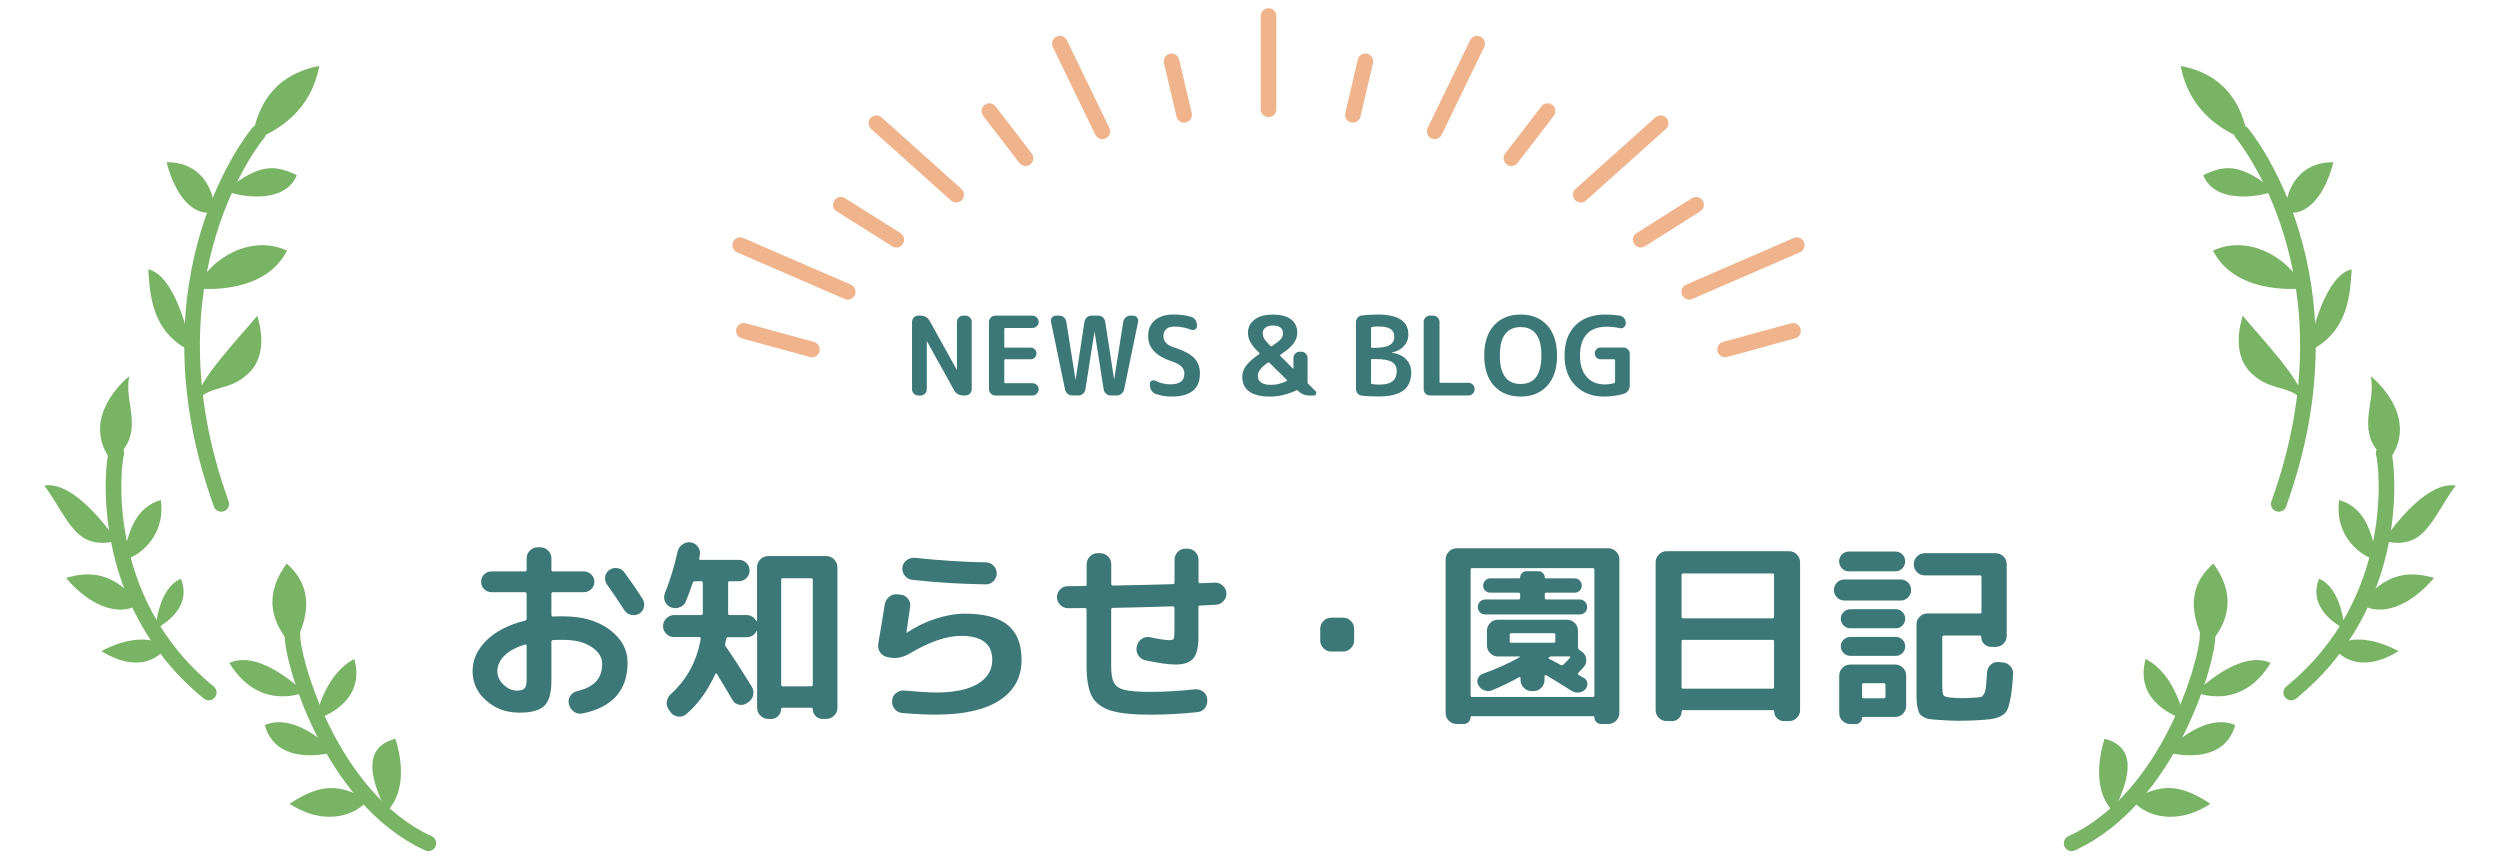 <?xml version="1.0" encoding="utf-8"?>
<!-- Generator: Adobe Illustrator 26.5.1, SVG Export Plug-In . SVG Version: 6.00 Build 0)  -->
<svg version="1.0" id="レイヤー_1" xmlns="http://www.w3.org/2000/svg" xmlns:xlink="http://www.w3.org/1999/xlink" x="0px"
	 y="0px" viewBox="0 0 320 110" enable-background="new 0 0 320 110" xml:space="preserve">
<g>
	<g>
		<path fill="#3C7878" d="M66.49,91.22c-1.67,0-3.08-0.51-4.25-1.54c-1.17-1.02-1.75-2.29-1.75-3.79c0-1.43,0.59-2.73,1.76-3.9
			c1.18-1.17,2.83-2.02,4.96-2.55c0.13-0.03,0.2-0.12,0.2-0.27v-3.15c0-0.15-0.08-0.22-0.23-0.22h-4.27c-0.37,0-0.68-0.13-0.94-0.39
			c-0.26-0.26-0.39-0.57-0.39-0.94c0-0.37,0.13-0.68,0.39-0.94c0.26-0.26,0.57-0.39,0.94-0.39h4.27c0.15,0,0.23-0.07,0.23-0.22
			v-1.45c0-0.38,0.14-0.72,0.42-1c0.28-0.28,0.62-0.42,1-0.42h0.33c0.38,0,0.72,0.14,1,0.42c0.28,0.28,0.42,0.62,0.42,1v1.45
			c0,0.15,0.07,0.22,0.2,0.22h3.95c0.37,0,0.68,0.13,0.95,0.39c0.27,0.26,0.4,0.57,0.4,0.94c0,0.37-0.13,0.68-0.4,0.94
			c-0.27,0.26-0.58,0.39-0.95,0.39h-3.95c-0.13,0-0.2,0.07-0.2,0.22v2.7c0,0.13,0.08,0.2,0.23,0.2c0.27-0.02,0.69-0.03,1.27-0.03
			c2.47,0,4.46,0.58,5.98,1.73s2.27,2.54,2.27,4.18c0,3.55-1.92,5.72-5.75,6.52c-0.4,0.08-0.77,0.01-1.1-0.21
			c-0.33-0.23-0.55-0.54-0.65-0.94l-0.02-0.08c-0.08-0.37-0.02-0.71,0.19-1.02c0.21-0.32,0.5-0.52,0.86-0.6
			c1.12-0.27,1.93-0.69,2.45-1.26c0.52-0.57,0.77-1.32,0.77-2.24c0-0.83-0.45-1.55-1.36-2.16c-0.91-0.61-2.12-0.91-3.64-0.91
			c-0.58,0-1.01,0.01-1.27,0.03c-0.15,0-0.23,0.07-0.23,0.22v5c0,1.53-0.3,2.6-0.9,3.19C69.09,90.93,68.02,91.22,66.49,91.22z
			 M67.21,82.5c-1.17,0.35-2.05,0.83-2.65,1.43c-0.6,0.6-0.9,1.26-0.9,1.97c0,0.65,0.26,1.23,0.79,1.74s1.1,0.76,1.71,0.76
			c0.48,0,0.81-0.1,0.99-0.3c0.18-0.2,0.26-0.58,0.26-1.12v-4.33C67.41,82.52,67.35,82.47,67.21,82.5z M79.91,73.25
			c0.9,1.22,1.68,2.36,2.35,3.43c0.2,0.32,0.25,0.66,0.16,1.04c-0.09,0.38-0.3,0.65-0.61,0.84c-0.33,0.18-0.68,0.23-1.05,0.14
			c-0.37-0.09-0.65-0.3-0.85-0.61c-0.8-1.25-1.53-2.33-2.2-3.25c-0.22-0.3-0.3-0.63-0.25-1c0.05-0.37,0.23-0.66,0.53-0.88
			c0.32-0.22,0.66-0.3,1.04-0.24C79.4,72.77,79.7,72.95,79.91,73.25z"/>
		<path fill="#3C7878" d="M86.29,81.55c-0.38,0-0.72-0.14-1-0.41c-0.28-0.27-0.42-0.6-0.42-0.99c0-0.38,0.14-0.72,0.42-1
			c0.28-0.28,0.62-0.42,1-0.42h3.45c0.15,0,0.22-0.08,0.22-0.23v-3.9c0-0.13-0.07-0.2-0.22-0.2h-0.8c-0.13,0-0.23,0.07-0.27,0.2
			c-0.35,1.03-0.64,1.83-0.88,2.38c-0.15,0.37-0.42,0.62-0.8,0.76c-0.38,0.14-0.76,0.14-1.12-0.01c-0.37-0.15-0.62-0.4-0.76-0.75
			s-0.14-0.71,0.01-1.08c0.63-1.57,1.17-3.33,1.62-5.3c0.08-0.38,0.29-0.69,0.62-0.92c0.33-0.23,0.69-0.32,1.07-0.25h0.02
			c0.38,0.07,0.69,0.26,0.91,0.59c0.23,0.32,0.3,0.68,0.21,1.06l-0.07,0.38c-0.03,0.13,0.02,0.2,0.17,0.2h4.9
			c0.38,0,0.71,0.14,0.98,0.41s0.4,0.6,0.4,0.96c0,0.37-0.13,0.69-0.4,0.96c-0.27,0.27-0.59,0.41-0.98,0.41h-1.17
			c-0.13,0-0.2,0.07-0.2,0.2v3.9c0,0.15,0.07,0.23,0.2,0.23h2.17c0.53,0,0.94,0.25,1.23,0.75c0.02,0.02,0.04,0.02,0.06,0.02
			s0.04-0.02,0.04-0.05V72.6c0-0.38,0.14-0.72,0.42-1c0.28-0.28,0.62-0.42,1-0.42h7.45c0.38,0,0.72,0.14,1,0.42
			c0.28,0.28,0.42,0.62,0.42,1v18c0,0.38-0.14,0.72-0.42,1c-0.28,0.28-0.62,0.42-1,0.42h-0.52c-0.33,0-0.62-0.12-0.86-0.38
			s-0.36-0.54-0.36-0.88c0-0.12-0.06-0.17-0.17-0.17h-3.68c-0.13,0-0.2,0.06-0.2,0.17c0,0.33-0.12,0.62-0.36,0.88
			s-0.53,0.38-0.86,0.38h-0.43c-0.38,0-0.72-0.14-1-0.42c-0.28-0.28-0.42-0.62-0.42-1v-9.77c0-0.03-0.01-0.05-0.04-0.05
			s-0.05,0.02-0.06,0.05c-0.27,0.48-0.67,0.73-1.23,0.73h-2.38c-0.13,0-0.22,0.07-0.25,0.22c-0.02,0.13-0.06,0.33-0.12,0.6
			c-0.03,0.15-0.01,0.27,0.08,0.38c1.05,1.53,2.15,3.23,3.3,5.1c0.22,0.33,0.28,0.7,0.2,1.09c-0.08,0.39-0.29,0.7-0.62,0.94
			L95.61,90c-0.32,0.22-0.66,0.28-1.03,0.2c-0.37-0.08-0.64-0.28-0.82-0.6c-0.6-1.03-1.27-2.15-2-3.35
			c-0.07-0.08-0.13-0.07-0.2,0.02c-0.97,2.13-2.21,3.85-3.73,5.15c-0.3,0.25-0.65,0.35-1.04,0.3c-0.39-0.05-0.7-0.23-0.94-0.55
			l-0.23-0.3c-0.23-0.32-0.33-0.67-0.27-1.05c0.05-0.38,0.22-0.71,0.52-0.98c2.07-1.88,3.34-4.24,3.82-7.08
			c0.02-0.05,0-0.1-0.04-0.15c-0.04-0.05-0.09-0.07-0.14-0.07H86.29z M99.99,74.22v13.4c0,0.15,0.07,0.23,0.22,0.23h3.6
			c0.15,0,0.23-0.08,0.23-0.23v-13.4c0-0.13-0.08-0.2-0.23-0.2h-3.6C100.06,74.02,99.99,74.09,99.99,74.22z"/>
		<path fill="#3C7878" d="M113.56,84.1c-0.38-0.08-0.69-0.29-0.91-0.61c-0.22-0.33-0.3-0.68-0.24-1.06c0.4-2.3,0.67-3.98,0.83-5.03
			c0.07-0.4,0.25-0.73,0.55-0.99c0.3-0.26,0.65-0.37,1.05-0.34l0.43,0.05c0.38,0.03,0.7,0.2,0.94,0.5c0.24,0.3,0.34,0.64,0.29,1.02
			c-0.22,1.58-0.38,2.69-0.48,3.33v0.05h0.02l0.02-0.02c1.1-0.75,2.32-1.35,3.66-1.79c1.34-0.44,2.6-0.66,3.79-0.66
			c2.48,0,4.31,0.49,5.49,1.46c1.18,0.98,1.76,2.46,1.76,4.46c0,2.22-0.93,3.94-2.8,5.16s-4.57,1.84-8.12,1.84
			c-1.32,0-2.76-0.07-4.32-0.2c-0.4-0.03-0.73-0.2-0.99-0.5c-0.26-0.3-0.37-0.65-0.34-1.05v-0.05c0.02-0.38,0.18-0.7,0.49-0.95
			c0.31-0.25,0.65-0.36,1.04-0.33c1.92,0.17,3.29,0.25,4.12,0.25c2.3,0,4.07-0.37,5.31-1.11c1.24-0.74,1.86-1.76,1.86-3.06
			c0-2.05-1.33-3.08-4-3.08c-1.85,0-4.07,0.77-6.65,2.3c-0.87,0.5-1.73,0.65-2.6,0.45L113.56,84.1z M117.11,71.4
			c3.08,0.33,6.11,0.53,9.07,0.58c0.38,0,0.71,0.14,0.99,0.42c0.27,0.28,0.41,0.62,0.41,1c0,0.38-0.14,0.71-0.41,0.99
			c-0.28,0.27-0.6,0.41-0.99,0.41c-3.22-0.05-6.36-0.24-9.42-0.58c-0.4-0.05-0.72-0.23-0.96-0.55c-0.24-0.32-0.34-0.67-0.29-1.05
			c0.05-0.38,0.23-0.69,0.55-0.92C116.38,71.47,116.73,71.37,117.11,71.4z"/>
		<path fill="#3C7878" d="M136.71,77.85c-0.38,0-0.72-0.14-1-0.42s-0.42-0.62-0.42-1s0.14-0.71,0.41-0.99s0.6-0.41,0.99-0.41
			c0.25,0,0.62,0,1.1-0.01s0.84-0.01,1.08-0.01c0.15,0,0.22-0.07,0.22-0.23v-2.55c0-0.38,0.14-0.72,0.41-1
			c0.27-0.28,0.6-0.42,0.99-0.42h0.35c0.38,0,0.71,0.14,0.99,0.42c0.27,0.28,0.41,0.62,0.41,1v2.52c0,0.13,0.07,0.2,0.22,0.2
			c3.45-0.07,6.01-0.12,7.68-0.18c0.13,0,0.2-0.07,0.2-0.22v-2.9c0-0.38,0.14-0.72,0.41-1c0.27-0.28,0.6-0.42,0.99-0.42h0.25
			c0.38,0,0.72,0.14,1,0.42c0.28,0.28,0.42,0.62,0.42,1v2.8c0,0.13,0.07,0.2,0.2,0.2c0.43-0.02,1.07-0.04,1.9-0.07
			c0.38-0.02,0.72,0.11,1.01,0.38s0.45,0.59,0.46,0.98c0.02,0.38-0.11,0.72-0.39,1.01c-0.27,0.29-0.6,0.45-0.99,0.46
			c-0.23,0.02-0.57,0.03-1,0.05c-0.43,0.02-0.77,0.03-1,0.05c-0.13,0-0.2,0.07-0.2,0.2v3.85c0,1.3-0.22,2.21-0.66,2.72
			c-0.44,0.52-1.2,0.78-2.26,0.78c-0.88,0-2.18-0.18-3.9-0.55c-0.38-0.08-0.68-0.3-0.89-0.65c-0.21-0.35-0.27-0.72-0.19-1.1
			l0.05-0.12c0.08-0.38,0.29-0.67,0.61-0.88c0.32-0.2,0.67-0.27,1.04-0.2c1.17,0.25,1.98,0.38,2.45,0.38c0.32,0,0.51-0.06,0.58-0.18
			c0.07-0.12,0.1-0.48,0.1-1.07v-2.85c0-0.15-0.07-0.23-0.22-0.23c-3.37,0.1-5.93,0.17-7.68,0.2c-0.13,0-0.2,0.07-0.2,0.2v7.23
			c0,1,0.12,1.72,0.36,2.16c0.24,0.44,0.7,0.75,1.36,0.91s1.76,0.25,3.28,0.25c1.75,0,3.67-0.11,5.75-0.33
			c0.38-0.03,0.73,0.07,1.04,0.31c0.31,0.24,0.48,0.55,0.51,0.94v0.1c0.03,0.4-0.07,0.75-0.31,1.06c-0.24,0.31-0.56,0.48-0.96,0.51
			c-2,0.22-4.01,0.33-6.02,0.33c-2.27,0-3.97-0.18-5.1-0.54c-1.13-0.36-1.93-0.97-2.38-1.82c-0.45-0.86-0.68-2.15-0.68-3.89v-7.17
			c0-0.15-0.07-0.23-0.22-0.23c-0.23,0-0.59,0-1.08,0.01C137.31,77.84,136.95,77.85,136.71,77.85z"/>
		<path fill="#3C7878" d="M170.41,83.4c-0.38,0-0.72-0.14-1-0.42c-0.28-0.28-0.42-0.62-0.42-1v-1.5c0-0.38,0.14-0.72,0.42-1
			c0.28-0.28,0.62-0.42,1-0.42h1.5c0.38,0,0.72,0.14,1,0.42c0.28,0.28,0.42,0.62,0.42,1v1.5c0,0.38-0.14,0.72-0.42,1
			c-0.28,0.28-0.62,0.42-1,0.42H170.41z"/>
		<path fill="#3C7878" d="M186.46,92.67c-0.38,0-0.72-0.14-1-0.41s-0.42-0.6-0.42-0.99V71.6c0-0.38,0.14-0.72,0.42-1
			c0.28-0.28,0.62-0.42,1-0.42h19.4c0.38,0,0.72,0.14,1,0.42c0.28,0.28,0.42,0.62,0.42,1v19.67c0,0.38-0.14,0.71-0.42,0.99
			c-0.28,0.27-0.62,0.41-1,0.41h-0.93c-0.23,0-0.43-0.08-0.6-0.25c-0.17-0.17-0.25-0.37-0.25-0.6c0-0.1-0.05-0.15-0.15-0.15h-15.55
			c-0.1,0-0.15,0.05-0.15,0.15c0,0.23-0.08,0.43-0.25,0.6c-0.17,0.17-0.37,0.25-0.6,0.25H186.46z M188.24,72.92v16.1
			c0,0.13,0.07,0.2,0.22,0.2h15.4c0.15,0,0.22-0.07,0.22-0.2v-16.1c0-0.13-0.07-0.2-0.22-0.2h-15.4
			C188.31,72.72,188.24,72.79,188.24,72.92z M191.01,88.35c-0.33,0.13-0.67,0.14-1,0.02c-0.33-0.12-0.59-0.33-0.77-0.65
			c-0.17-0.28-0.19-0.57-0.08-0.86c0.12-0.29,0.33-0.5,0.62-0.61c1.75-0.63,3.33-1.34,4.73-2.12c0.02-0.02,0.02-0.04,0.02-0.06
			s-0.02-0.04-0.05-0.04h-1.25h-1.5c-0.38,0-0.71-0.14-0.99-0.42c-0.27-0.28-0.41-0.62-0.41-1v-1.88c0-0.38,0.14-0.71,0.41-0.99
			c0.27-0.28,0.6-0.41,0.99-0.41h8.85c0.38,0,0.71,0.14,0.99,0.41c0.27,0.27,0.41,0.6,0.41,0.99v2.1c0,0.15,0.06,0.27,0.17,0.35
			l0.38,0.27c0.3,0.23,0.47,0.55,0.51,0.94c0.04,0.39-0.07,0.73-0.34,1.01c-0.07,0.08-0.17,0.2-0.32,0.36
			c-0.15,0.16-0.27,0.28-0.35,0.36c-0.1,0.1-0.09,0.18,0.02,0.25c0.07,0.03,0.18,0.1,0.33,0.2s0.27,0.17,0.35,0.2
			c0.27,0.15,0.42,0.38,0.45,0.68c0.03,0.3-0.05,0.56-0.25,0.77c-0.22,0.25-0.5,0.39-0.84,0.42c-0.34,0.03-0.65-0.04-0.94-0.22
			c-1.12-0.72-2.2-1.38-3.25-2c-0.03-0.03-0.08-0.03-0.12,0s-0.08,0.07-0.08,0.12v0.5c0,0.38-0.14,0.72-0.41,1
			c-0.28,0.28-0.6,0.42-0.99,0.42h-0.25c-0.38,0-0.72-0.14-1-0.42c-0.28-0.28-0.42-0.62-0.42-1V86.8c0-0.05-0.02-0.09-0.06-0.11
			c-0.04-0.02-0.08-0.03-0.11-0.01C193.35,87.29,192.2,87.85,191.01,88.35z M190.11,78.65c-0.27,0-0.49-0.09-0.68-0.27
			c-0.18-0.18-0.27-0.41-0.27-0.67s0.09-0.5,0.27-0.69c0.18-0.19,0.41-0.29,0.68-0.29h4.25c0.15,0,0.22-0.07,0.22-0.2v-0.47
			c0-0.13-0.07-0.2-0.22-0.2h-3.62c-0.25,0-0.46-0.09-0.64-0.26c-0.17-0.17-0.26-0.39-0.26-0.64s0.09-0.47,0.26-0.65
			s0.39-0.28,0.64-0.28h3.72c0.08,0,0.12-0.04,0.12-0.12c0-0.22,0.08-0.4,0.24-0.56c0.16-0.16,0.35-0.24,0.56-0.24h1.55
			c0.22,0,0.4,0.08,0.56,0.24c0.16,0.16,0.24,0.35,0.24,0.56c0,0.08,0.04,0.12,0.12,0.12h3.72c0.25,0,0.46,0.09,0.64,0.28
			s0.26,0.4,0.26,0.65s-0.09,0.46-0.26,0.64c-0.17,0.18-0.39,0.26-0.64,0.26h-3.62c-0.15,0-0.22,0.07-0.22,0.2v0.47
			c0,0.13,0.07,0.2,0.22,0.2h4.25c0.27,0,0.49,0.1,0.68,0.29c0.18,0.19,0.27,0.42,0.27,0.69s-0.09,0.49-0.27,0.67
			c-0.18,0.18-0.41,0.27-0.68,0.27H190.11z M193.46,82.27h5.4c0.15,0,0.22-0.07,0.22-0.2v-0.8c0-0.15-0.07-0.22-0.22-0.22h-5.4
			c-0.15,0-0.22,0.07-0.22,0.22v0.8C193.24,82.21,193.31,82.27,193.46,82.27z M200.91,84.02h-2.3c-0.13,0-0.24,0.03-0.33,0.1
			c-0.1,0.07-0.1,0.13,0,0.2c0.33,0.17,0.83,0.43,1.5,0.8c0.12,0.07,0.23,0.04,0.35-0.07c0.2-0.18,0.48-0.48,0.85-0.88
			C201.02,84.11,201,84.06,200.91,84.02z"/>
		<path fill="#3C7878" d="M213.34,92.3c-0.38,0-0.72-0.14-1-0.41s-0.42-0.6-0.42-0.99V71.97c0-0.38,0.14-0.72,0.42-1
			c0.28-0.28,0.62-0.42,1-0.42h15.65c0.38,0,0.72,0.14,1,0.42c0.28,0.28,0.42,0.62,0.42,1V90.9c0,0.38-0.14,0.71-0.42,0.99
			c-0.28,0.27-0.62,0.41-1,0.41h-0.67c-0.33,0-0.62-0.12-0.86-0.36c-0.24-0.24-0.36-0.53-0.36-0.86c0-0.12-0.07-0.18-0.2-0.18
			h-11.45c-0.13,0-0.2,0.06-0.2,0.18c0,0.33-0.12,0.62-0.36,0.86c-0.24,0.24-0.53,0.36-0.86,0.36H213.34z M215.24,73.6v5.33
			c0,0.15,0.08,0.22,0.22,0.22h11.4c0.15,0,0.22-0.07,0.22-0.22V73.6c0-0.13-0.08-0.2-0.22-0.2h-11.4
			C215.31,73.4,215.24,73.47,215.24,73.6z M215.24,82.1v5.83c0,0.15,0.08,0.22,0.22,0.22h11.4c0.15,0,0.22-0.07,0.22-0.22V82.1
			c0-0.13-0.08-0.2-0.22-0.2h-11.4C215.31,81.9,215.24,81.97,215.24,82.1z"/>
		<path fill="#3C7878" d="M236.09,76.87c-0.38,0-0.7-0.13-0.96-0.4c-0.26-0.27-0.39-0.58-0.39-0.95c0-0.37,0.13-0.68,0.39-0.95
			c0.26-0.27,0.58-0.4,0.96-0.4h7.2c0.37,0,0.68,0.13,0.94,0.39c0.26,0.26,0.39,0.58,0.39,0.96c0,0.38-0.13,0.7-0.39,0.96
			c-0.26,0.26-0.57,0.39-0.94,0.39H236.09z M236.66,70.6h5.95c0.35,0,0.65,0.12,0.89,0.36c0.24,0.24,0.36,0.54,0.36,0.89
			s-0.12,0.65-0.36,0.9c-0.24,0.25-0.54,0.38-0.89,0.38h-5.95c-0.35,0-0.65-0.12-0.89-0.38s-0.36-0.55-0.36-0.9s0.12-0.65,0.36-0.89
			C236.02,70.72,236.31,70.6,236.66,70.6z M243.99,86.47v3.88c0,0.38-0.14,0.72-0.41,1c-0.27,0.28-0.6,0.42-0.99,0.42h-4.15
			c-0.07,0-0.1,0.03-0.1,0.1c0,0.23-0.08,0.43-0.24,0.58s-0.35,0.23-0.56,0.23h-0.7c-0.38,0-0.72-0.14-1-0.41s-0.42-0.6-0.42-0.99
			v-4.8c0-0.38,0.14-0.72,0.42-1c0.28-0.28,0.62-0.42,1-0.42h5.75c0.38,0,0.71,0.14,0.99,0.42
			C243.85,85.76,243.99,86.09,243.99,86.47z M236.84,80.42c-0.33,0-0.62-0.12-0.86-0.36c-0.24-0.24-0.36-0.53-0.36-0.86
			s0.12-0.62,0.36-0.86c0.24-0.24,0.53-0.36,0.86-0.36h5.83c0.33,0,0.62,0.12,0.85,0.36c0.23,0.24,0.35,0.53,0.35,0.86
			s-0.12,0.62-0.35,0.86c-0.23,0.24-0.52,0.36-0.85,0.36H236.84z M236.84,83.95c-0.33,0-0.62-0.12-0.86-0.36
			c-0.24-0.24-0.36-0.53-0.36-0.86c0-0.33,0.12-0.62,0.36-0.85c0.24-0.23,0.53-0.35,0.86-0.35h5.83c0.33,0,0.62,0.12,0.85,0.35
			c0.23,0.23,0.35,0.52,0.35,0.85c0,0.33-0.12,0.62-0.35,0.86c-0.23,0.24-0.52,0.36-0.85,0.36H236.84z M241.34,89.15v-1.47
			c0-0.15-0.08-0.23-0.22-0.23h-2.58c-0.13,0-0.2,0.07-0.2,0.23v1.47c0,0.15,0.07,0.23,0.2,0.23h2.58
			C241.26,89.37,241.34,89.3,241.34,89.15z M246.36,73.65c-0.38,0-0.71-0.14-0.99-0.42c-0.28-0.28-0.41-0.62-0.41-1
			c0-0.38,0.14-0.72,0.41-1c0.27-0.28,0.6-0.42,0.99-0.42h9.1c0.38,0,0.71,0.14,0.99,0.42c0.28,0.28,0.41,0.62,0.41,1v9.17
			c0,0.38-0.14,0.71-0.41,0.99c-0.27,0.27-0.6,0.41-0.99,0.41h-0.58c-0.35,0-0.65-0.12-0.9-0.36c-0.25-0.24-0.38-0.54-0.38-0.89
			c0-0.13-0.06-0.2-0.17-0.2h-4.6c-0.15,0-0.22,0.08-0.22,0.23v5.95c0,0.8,0.05,1.28,0.14,1.44c0.09,0.16,0.37,0.26,0.84,0.31
			c0.58,0.05,1.11,0.08,1.58,0.08c0.52,0,1.12-0.02,1.83-0.08c0.3-0.02,0.51-0.05,0.62-0.09c0.12-0.04,0.23-0.17,0.35-0.4
			s0.2-0.54,0.24-0.94c0.04-0.4,0.09-1.01,0.14-1.83c0.03-0.38,0.19-0.7,0.48-0.95c0.28-0.25,0.62-0.36,1-0.33l0.52,0.05
			c0.4,0.03,0.73,0.2,0.99,0.5c0.26,0.3,0.37,0.65,0.34,1.05c-0.07,1.08-0.15,1.94-0.25,2.56s-0.22,1.16-0.36,1.61
			c-0.14,0.45-0.37,0.78-0.67,0.98c-0.31,0.2-0.63,0.35-0.98,0.44c-0.34,0.09-0.84,0.16-1.49,0.21c-1.13,0.08-2.19,0.12-3.17,0.12
			c-0.8,0-1.72-0.04-2.75-0.12c-0.47-0.03-0.83-0.07-1.09-0.11c-0.26-0.04-0.5-0.13-0.74-0.27c-0.23-0.14-0.4-0.29-0.49-0.44
			c-0.09-0.15-0.17-0.41-0.25-0.79s-0.12-0.76-0.12-1.16c-0.01-0.4-0.01-0.97-0.01-1.7v-7.75c0-0.38,0.14-0.71,0.42-0.99
			s0.62-0.41,1-0.41h6.7c0.13,0,0.2-0.07,0.2-0.22v-4.45c0-0.13-0.07-0.2-0.2-0.2H246.36z"/>
	</g>
	<g>
		<g>
			
				<line fill="none" stroke="#F0B48C" stroke-width="2" stroke-linecap="round" stroke-linejoin="round" stroke-miterlimit="10" x1="162.37" y1="13.99" x2="162.37" y2="2.05"/>
		</g>
		<g>
			
				<line fill="none" stroke="#F0B48C" stroke-width="2" stroke-linecap="round" stroke-linejoin="round" stroke-miterlimit="10" x1="141.1" y1="16.81" x2="135.66" y2="5.59"/>
		</g>
		<g>
			
				<line fill="none" stroke="#F0B48C" stroke-width="2" stroke-linecap="round" stroke-linejoin="round" stroke-miterlimit="10" x1="122.39" y1="24.92" x2="112.18" y2="15.77"/>
		</g>
		<g>
			
				<line fill="none" stroke="#F0B48C" stroke-width="2" stroke-linecap="round" stroke-linejoin="round" stroke-miterlimit="10" x1="108.51" y1="37.35" x2="94.74" y2="31.38"/>
		</g>
		<g>
			
				<line fill="none" stroke="#F0B48C" stroke-width="2" stroke-linecap="round" stroke-linejoin="round" stroke-miterlimit="10" x1="216.22" y1="37.35" x2="229.99" y2="31.38"/>
		</g>
		<g>
			
				<line fill="none" stroke="#F0B48C" stroke-width="2" stroke-linecap="round" stroke-linejoin="round" stroke-miterlimit="10" x1="202.34" y1="24.92" x2="212.56" y2="15.77"/>
		</g>
		<g>
			
				<line fill="none" stroke="#F0B48C" stroke-width="2" stroke-linecap="round" stroke-linejoin="round" stroke-miterlimit="10" x1="183.64" y1="16.81" x2="189.07" y2="5.59"/>
		</g>
		<g>
			
				<line fill="none" stroke="#F0B48C" stroke-width="2" stroke-linecap="round" stroke-linejoin="round" stroke-miterlimit="10" x1="151.57" y1="14.7" x2="149.96" y2="7.85"/>
		</g>
		<g>
			
				<line fill="none" stroke="#F0B48C" stroke-width="2" stroke-linecap="round" stroke-linejoin="round" stroke-miterlimit="10" x1="131.27" y1="20.25" x2="126.64" y2="14.22"/>
		</g>
		<g>
			
				<line fill="none" stroke="#F0B48C" stroke-width="2" stroke-linecap="round" stroke-linejoin="round" stroke-miterlimit="10" x1="114.73" y1="30.68" x2="107.63" y2="26.21"/>
		</g>
		<g>
			
				<line fill="none" stroke="#F0B48C" stroke-width="2" stroke-linecap="round" stroke-linejoin="round" stroke-miterlimit="10" x1="103.93" y1="44.73" x2="95.22" y2="42.35"/>
		</g>
		<g>
			
				<line fill="none" stroke="#F0B48C" stroke-width="2" stroke-linecap="round" stroke-linejoin="round" stroke-miterlimit="10" x1="220.81" y1="44.73" x2="229.51" y2="42.35"/>
		</g>
		<g>
			
				<line fill="none" stroke="#F0B48C" stroke-width="2" stroke-linecap="round" stroke-linejoin="round" stroke-miterlimit="10" x1="210.01" y1="30.68" x2="217.1" y2="26.21"/>
		</g>
		<g>
			
				<line fill="none" stroke="#F0B48C" stroke-width="2" stroke-linecap="round" stroke-linejoin="round" stroke-miterlimit="10" x1="193.46" y1="20.25" x2="198.09" y2="14.22"/>
		</g>
		<g>
			
				<line fill="none" stroke="#F0B48C" stroke-width="2" stroke-linecap="round" stroke-linejoin="round" stroke-miterlimit="10" x1="173.17" y1="14.7" x2="174.77" y2="7.85"/>
		</g>
	</g>
	<g>
		<g>
			<path fill="none" stroke="#78B464" stroke-width="2" stroke-linecap="round" stroke-linejoin="round" stroke-miterlimit="10" d="
				M33.03,17.04c0,0-15.3,18.16-4.71,47.46"/>
			<path fill="#78B464" d="M32.93,40.41c-2.09,2.58-7.78,8.43-7.72,10.8c1.98-2,4.11-1.07,6.61-3.43
				C34.32,45.42,33.29,41.59,32.93,40.41z"/>
			<path fill="#78B464" d="M18.98,34.48c3.23,0.67,5.13,7.88,5.51,10.48C19.2,42.5,19.18,37.2,18.98,34.48z"/>
			<path fill="#78B464" d="M25.11,36.9c1.89-3.97,7.14-6.92,11.62-4.82C34.02,37.5,26.47,37.08,25.11,36.9z"/>
			<path fill="#78B464" d="M21.34,20.77c4.26-0.05,6.07,3.29,6.15,6.4C23.8,27.9,21.88,23.15,21.34,20.77z"/>
			<path fill="#78B464" d="M28.89,24.41c4.32-3.57,6.35-3.3,9.1-1.99C36.39,26.44,29.92,25.01,28.89,24.41z"/>
			<path fill="#78B464" d="M40.87,8.44c-1.01,5.46-4.87,8.2-8.65,9.6C33.17,11.55,36.91,9.2,40.87,8.44z"/>
		</g>
		<g>
			<path fill="none" stroke="#78B464" stroke-width="2" stroke-linecap="round" stroke-linejoin="round" stroke-miterlimit="10" d="
				M14.89,58c-0.42,1.33-2.58,18.9,11.83,30.64"/>
			<path fill="#78B464" d="M16.56,48.15c-0.83,3.58,2.38,7.28-2.25,10.9C10.52,54.16,14.9,49.45,16.56,48.15z"/>
			<path fill="#78B464" d="M14.88,69.21c-0.19-0.37-5.17-7.77-9.22-7.05c1.59,2,2.96,5.29,4.9,6.6
				C12.5,70.06,14.88,69.21,14.88,69.21z"/>
			<path fill="#78B464" d="M15.75,71.69c0.64-3.95,1.75-6.78,4.83-7.69C21.26,68.79,17.54,71.39,15.75,71.69z"/>
			<path fill="#78B464" d="M17.85,77.28c-3.28-3.99-6.22-4.24-9.4-3.31C11.71,77.86,15.55,78.94,17.85,77.28z"/>
			<path fill="#78B464" d="M19.89,80.49c0,0,0.35-5.22,3.27-6.41C24.82,78.23,19.89,80.49,19.89,80.49z"/>
			<path fill="#78B464" d="M21.29,82.86c-1.9-1.54-5.06-1.24-8.32,0.49C17.53,86.11,20.22,84.37,21.29,82.86z"/>
		</g>
		<g>
			<path fill="none" stroke="#78B464" stroke-width="2" stroke-linecap="round" stroke-linejoin="round" stroke-miterlimit="10" d="
				M37.44,81.3c-0.16,2.72,4.71,20.84,17.39,26.64"/>
			<path fill="#78B464" d="M50.61,94.55c-3.84,1.03-3.63,4.41-1.11,9.35C51.92,101.44,51.53,97.42,50.61,94.55z"/>
			<path fill="#78B464" d="M47.06,102.4c-3.37-1.93-5.79-2.32-9.99,0.49C42,106.08,45.99,103.97,47.06,102.4z"/>
			<path fill="#78B464" d="M42.8,96.25c0,0-4.77-5.21-8.91-3.44C35.48,98.46,42.8,96.25,42.8,96.25z"/>
			<path fill="#78B464" d="M40.4,92.08c0,0,1.02-5.74,4.96-7.73C46.99,90.29,40.4,92.08,40.4,92.08z"/>
			<path fill="#78B464" d="M38.93,88.62c0,0-5.55-5.59-9.57-3.77C33.19,91.18,38.93,88.62,38.93,88.62z"/>
			<path fill="#78B464" d="M37.56,82.78c-2.14-2.15-4.35-5.89-0.87-10.64C41.36,76.16,38.19,81.39,37.56,82.78z"/>
		</g>
	</g>
	<g>
		<g>
			<path fill="none" stroke="#78B464" stroke-width="2" stroke-linecap="round" stroke-linejoin="round" stroke-miterlimit="10" d="
				M286.97,17.04c0,0,15.3,18.16,4.71,47.46"/>
			<path fill="#78B464" d="M287.07,40.41c2.09,2.58,7.78,8.43,7.72,10.8c-1.98-2-4.11-1.07-6.61-3.43
				C285.68,45.42,286.71,41.59,287.07,40.41z"/>
			<path fill="#78B464" d="M301.02,34.48c-3.23,0.67-5.13,7.88-5.51,10.48C300.8,42.5,300.82,37.2,301.02,34.48z"/>
			<path fill="#78B464" d="M294.89,36.9c-1.89-3.97-7.14-6.92-11.62-4.82C285.98,37.5,293.53,37.08,294.89,36.9z"/>
			<path fill="#78B464" d="M298.66,20.77c-4.26-0.05-6.07,3.29-6.15,6.4C296.2,27.9,298.12,23.15,298.66,20.77z"/>
			<path fill="#78B464" d="M291.11,24.41c-4.32-3.57-6.35-3.3-9.1-1.99C283.61,26.44,290.08,25.01,291.11,24.41z"/>
			<path fill="#78B464" d="M279.13,8.44c1.01,5.46,4.87,8.2,8.65,9.6C286.83,11.55,283.09,9.2,279.13,8.44z"/>
		</g>
		<g>
			<path fill="none" stroke="#78B464" stroke-width="2" stroke-linecap="round" stroke-linejoin="round" stroke-miterlimit="10" d="
				M305.11,58c0.42,1.33,2.58,18.9-11.83,30.64"/>
			<path fill="#78B464" d="M303.44,48.15c0.83,3.58-2.38,7.28,2.25,10.9C309.48,54.16,305.1,49.45,303.44,48.15z"/>
			<path fill="#78B464" d="M305.12,69.21c0.19-0.37,5.17-7.77,9.22-7.05c-1.59,2-2.96,5.29-4.9,6.6
				C307.5,70.06,305.12,69.21,305.12,69.21z"/>
			<path fill="#78B464" d="M304.25,71.69c-0.64-3.95-1.75-6.78-4.83-7.69C298.74,68.79,302.46,71.39,304.25,71.69z"/>
			<path fill="#78B464" d="M302.15,77.28c3.28-3.99,6.21-4.24,9.4-3.31C308.29,77.86,304.45,78.94,302.15,77.28z"/>
			<path fill="#78B464" d="M300.11,80.49c0,0-0.35-5.22-3.27-6.41C295.18,78.23,300.11,80.49,300.11,80.49z"/>
			<path fill="#78B464" d="M298.71,82.86c1.9-1.54,5.06-1.24,8.32,0.49C302.47,86.11,299.78,84.37,298.71,82.86z"/>
		</g>
		<g>
			<path fill="none" stroke="#78B464" stroke-width="2" stroke-linecap="round" stroke-linejoin="round" stroke-miterlimit="10" d="
				M282.56,81.3c0.16,2.72-4.71,20.84-17.39,26.64"/>
			<path fill="#78B464" d="M269.39,94.55c3.84,1.03,3.63,4.41,1.11,9.35C268.08,101.44,268.47,97.42,269.39,94.55z"/>
			<path fill="#78B464" d="M272.94,102.4c3.37-1.93,5.79-2.32,9.99,0.49C278,106.08,274.01,103.97,272.94,102.4z"/>
			<path fill="#78B464" d="M277.2,96.25c0,0,4.77-5.21,8.91-3.44C284.52,98.46,277.2,96.25,277.2,96.25z"/>
			<path fill="#78B464" d="M279.6,92.08c0,0-1.02-5.74-4.96-7.73C273.01,90.29,279.6,92.08,279.6,92.08z"/>
			<path fill="#78B464" d="M281.07,88.62c0,0,5.55-5.59,9.57-3.77C286.81,91.18,281.07,88.62,281.07,88.62z"/>
			<path fill="#78B464" d="M282.44,82.78c2.14-2.15,4.35-5.89,0.87-10.64C278.64,76.16,281.81,81.39,282.44,82.78z"/>
		</g>
	</g>
	<g>
		<path fill="#3C7878" d="M117.52,50.62c-0.21,0-0.4-0.08-0.55-0.24c-0.15-0.16-0.23-0.34-0.23-0.56V41.2c0-0.21,0.08-0.4,0.23-0.56
			c0.15-0.16,0.34-0.24,0.55-0.24h0.31c0.53,0,0.92,0.23,1.18,0.7l3.46,6.24c0,0.01,0,0.01,0.01,0.01c0.01,0,0.01,0,0.01-0.01V41.2
			c0-0.21,0.08-0.4,0.24-0.56c0.16-0.16,0.35-0.24,0.56-0.24h0.31c0.21,0,0.4,0.08,0.55,0.24c0.15,0.16,0.23,0.35,0.23,0.56v8.62
			c0,0.21-0.08,0.4-0.23,0.56c-0.15,0.16-0.34,0.24-0.55,0.24h-0.31c-0.53,0-0.92-0.23-1.18-0.7l-3.46-6.24c0-0.01,0-0.01-0.01-0.01
			s-0.01,0-0.01,0.01v6.15c0,0.21-0.08,0.4-0.24,0.56c-0.16,0.16-0.35,0.24-0.56,0.24H117.52z"/>
		<path fill="#3C7878" d="M127.39,50.62c-0.21,0-0.4-0.08-0.56-0.24c-0.16-0.16-0.24-0.34-0.24-0.56V41.2c0-0.21,0.08-0.4,0.24-0.56
			c0.16-0.16,0.34-0.24,0.56-0.24h4.76c0.21,0,0.4,0.08,0.56,0.24c0.16,0.16,0.24,0.35,0.24,0.56s-0.08,0.4-0.24,0.55
			s-0.35,0.23-0.56,0.23h-3.47c-0.08,0-0.13,0.04-0.13,0.13v2.25c0,0.08,0.04,0.13,0.13,0.13h3.23c0.21,0,0.39,0.07,0.54,0.22
			s0.22,0.33,0.22,0.53s-0.07,0.38-0.22,0.53s-0.32,0.22-0.54,0.22h-3.23c-0.08,0-0.13,0.04-0.13,0.13v2.8
			c0,0.08,0.04,0.13,0.13,0.13h3.47c0.21,0,0.4,0.08,0.56,0.23c0.16,0.15,0.24,0.34,0.24,0.55s-0.08,0.4-0.24,0.56
			c-0.16,0.16-0.35,0.24-0.56,0.24H127.39z"/>
		<path fill="#3C7878" d="M136.32,49.84l-1.79-8.65c-0.05-0.21,0-0.39,0.13-0.55c0.14-0.16,0.31-0.24,0.51-0.24h0.41
			c0.23,0,0.43,0.07,0.6,0.22s0.27,0.34,0.31,0.56l1.16,7.36c0,0.01,0,0.01,0.01,0.01c0.02,0,0.03,0,0.03-0.01l1.12-7.36
			c0.04-0.22,0.14-0.41,0.31-0.56s0.37-0.22,0.6-0.22h0.84c0.23,0,0.43,0.07,0.6,0.22s0.27,0.34,0.31,0.56l1.13,7.36
			c0,0.01,0,0.01,0.01,0.01s0.01,0,0.01-0.01l1.16-7.36c0.04-0.22,0.14-0.41,0.31-0.56s0.37-0.22,0.6-0.22h0.35
			c0.21,0,0.37,0.08,0.5,0.24c0.13,0.16,0.18,0.34,0.14,0.55l-1.79,8.65c-0.05,0.22-0.16,0.41-0.34,0.56
			c-0.18,0.15-0.38,0.22-0.62,0.22h-0.74c-0.23,0-0.44-0.07-0.61-0.22s-0.28-0.34-0.31-0.56l-1.16-7.36c0-0.01,0-0.01-0.01-0.01
			c-0.01,0-0.01,0-0.01,0.01l-1.16,7.36c-0.04,0.22-0.14,0.41-0.31,0.56s-0.38,0.22-0.61,0.22h-0.74c-0.23,0-0.44-0.07-0.62-0.22
			C136.48,50.25,136.37,50.06,136.32,49.84z"/>
		<path fill="#3C7878" d="M150.14,46.31c-1.12-0.37-1.93-0.83-2.43-1.36s-0.75-1.18-0.75-1.93c0-0.85,0.28-1.52,0.85-2.02
			c0.57-0.49,1.37-0.74,2.39-0.74c0.87,0,1.62,0.1,2.27,0.29c0.22,0.07,0.4,0.2,0.54,0.4c0.14,0.2,0.2,0.42,0.2,0.67v0.13
			c0,0.18-0.08,0.32-0.24,0.41s-0.32,0.11-0.49,0.05c-0.7-0.27-1.41-0.41-2.14-0.41c-0.47,0-0.82,0.11-1.06,0.32
			s-0.36,0.51-0.36,0.9c0,0.67,0.44,1.15,1.32,1.44c1.26,0.4,2.13,0.86,2.62,1.37c0.49,0.51,0.73,1.18,0.73,1.99
			c0,1.96-1.21,2.94-3.63,2.94c-0.76,0-1.44-0.12-2.06-0.35c-0.22-0.08-0.4-0.23-0.52-0.43c-0.13-0.21-0.19-0.43-0.19-0.69v-0.17
			c0-0.18,0.07-0.31,0.22-0.38s0.3-0.08,0.46-0.01c0.62,0.31,1.26,0.46,1.95,0.46c1.19,0,1.78-0.45,1.78-1.34
			c0-0.36-0.11-0.66-0.34-0.9C151.05,46.71,150.67,46.5,150.14,46.31z"/>
		<path fill="#3C7878" d="M162.58,50.76c-2.38,0-3.57-0.85-3.57-2.56c0-0.48,0.16-0.94,0.49-1.39c0.33-0.45,0.88-0.94,1.67-1.48
			c0.07-0.06,0.07-0.11,0.01-0.17c-0.53-0.51-0.91-0.96-1.12-1.35c-0.21-0.39-0.32-0.79-0.32-1.21c0-0.7,0.28-1.26,0.84-1.69
			s1.33-0.64,2.32-0.64c1.04,0,1.82,0.2,2.35,0.61c0.53,0.41,0.8,0.97,0.8,1.7c0,0.49-0.16,0.96-0.49,1.4
			c-0.33,0.44-0.88,0.92-1.67,1.43c-0.03,0.01-0.04,0.03-0.04,0.07c0,0.04,0.01,0.07,0.03,0.08l1.6,1.6
			c0.01,0.02,0.03,0.02,0.05,0.01c0.02-0.01,0.03-0.03,0.03-0.05v-1.32c0-0.21,0.08-0.4,0.24-0.55s0.35-0.23,0.56-0.23h0.21
			c0.21,0,0.4,0.08,0.56,0.23c0.16,0.15,0.24,0.34,0.24,0.55v3.12c0,0.08,0.03,0.15,0.08,0.21l0.94,0.94
			c0.1,0.1,0.13,0.22,0.07,0.36c-0.06,0.14-0.16,0.2-0.31,0.2h-0.6c-0.51,0-0.97-0.19-1.36-0.56L166.14,50
			c-0.06-0.06-0.13-0.07-0.21-0.03C164.78,50.5,163.67,50.76,162.58,50.76z M162.29,46.41c-0.86,0.6-1.29,1.15-1.29,1.65
			c0,0.8,0.56,1.2,1.68,1.2c0.71,0,1.38-0.17,2.02-0.5c0.06-0.04,0.07-0.08,0.01-0.14l-2.24-2.2
			C162.41,46.37,162.35,46.37,162.29,46.41z M162.93,41.67c-0.41,0-0.73,0.09-0.96,0.27c-0.23,0.18-0.34,0.41-0.34,0.7
			c0,0.25,0.06,0.48,0.17,0.68c0.11,0.2,0.38,0.52,0.81,0.96c0.06,0.07,0.12,0.08,0.18,0.03c0.58-0.38,0.96-0.68,1.15-0.9
			c0.19-0.22,0.28-0.46,0.28-0.72C164.22,42.01,163.79,41.67,162.93,41.67z"/>
		<path fill="#3C7878" d="M174.34,50.65c-0.22-0.02-0.41-0.11-0.56-0.29c-0.15-0.17-0.22-0.38-0.22-0.61v-8.48
			c0-0.23,0.07-0.44,0.22-0.61c0.15-0.17,0.34-0.27,0.57-0.29c0.69-0.07,1.36-0.11,2-0.11c2.61,0,3.92,0.85,3.92,2.56
			c0,0.57-0.19,1.06-0.57,1.48c-0.38,0.42-0.89,0.69-1.51,0.81c-0.01,0-0.01,0-0.01,0.01c0,0.02,0,0.03,0.01,0.03
			c0.77,0.11,1.36,0.39,1.8,0.85c0.43,0.45,0.65,1.01,0.65,1.67c0,1.03-0.34,1.8-1.01,2.31c-0.67,0.51-1.72,0.77-3.14,0.77
			C175.79,50.76,175.07,50.72,174.34,50.65z M175.49,42v2.39c0,0.08,0.04,0.13,0.11,0.13h0.41c0.87,0,1.5-0.12,1.88-0.36
			s0.58-0.59,0.58-1.06c0-0.45-0.16-0.78-0.48-0.99s-0.84-0.32-1.55-0.32c-0.33,0-0.61,0.02-0.84,0.06
			C175.53,41.86,175.49,41.91,175.49,42z M175.49,46.08v2.94c0,0.07,0.04,0.12,0.13,0.14c0.33,0.05,0.63,0.07,0.92,0.07
			c0.77,0,1.34-0.14,1.7-0.43c0.36-0.28,0.54-0.72,0.54-1.31c0-0.52-0.21-0.91-0.62-1.16c-0.42-0.25-1.1-0.37-2.06-0.37h-0.49
			C175.53,45.97,175.49,46.01,175.49,46.08z"/>
		<path fill="#3C7878" d="M183.01,50.62c-0.21,0-0.4-0.08-0.55-0.24c-0.15-0.16-0.23-0.34-0.23-0.56V41.2c0-0.21,0.08-0.4,0.23-0.56
			c0.15-0.16,0.34-0.24,0.55-0.24h0.45c0.21,0,0.4,0.08,0.56,0.24c0.16,0.16,0.24,0.35,0.24,0.56v7.67c0,0.08,0.04,0.13,0.11,0.13
			h3.6c0.21,0,0.4,0.08,0.55,0.23c0.15,0.15,0.23,0.34,0.23,0.55v0.04c0,0.21-0.08,0.4-0.23,0.56c-0.15,0.16-0.34,0.24-0.55,0.24
			H183.01z"/>
		<path fill="#3C7878" d="M198.05,49.37c-0.83,0.92-1.97,1.39-3.41,1.39s-2.57-0.46-3.41-1.39c-0.83-0.92-1.25-2.21-1.25-3.86
			c0-1.65,0.42-2.94,1.25-3.86c0.84-0.92,1.97-1.39,3.41-1.39s2.57,0.46,3.41,1.39c0.83,0.92,1.25,2.21,1.25,3.86
			C199.31,47.16,198.89,48.45,198.05,49.37z M197.3,45.51c0-2.43-0.89-3.64-2.66-3.64s-2.66,1.21-2.66,3.64
			c0,2.43,0.89,3.64,2.66,3.64S197.3,47.94,197.3,45.51z"/>
		<path fill="#3C7878" d="M205.3,50.76c-1.5,0-2.72-0.47-3.65-1.41c-0.93-0.94-1.39-2.22-1.39-3.84c0-1.64,0.46-2.93,1.39-3.86
			s2.2-1.39,3.84-1.39c0.67,0,1.28,0.05,1.83,0.14c0.22,0.04,0.41,0.15,0.56,0.33c0.15,0.18,0.22,0.39,0.22,0.62v0.06
			c0,0.2-0.08,0.35-0.24,0.48c-0.16,0.12-0.34,0.16-0.53,0.11c-0.55-0.12-1.1-0.18-1.64-0.18c-1.13,0-1.99,0.31-2.57,0.93
			c-0.58,0.62-0.88,1.54-0.88,2.76c0,1.19,0.29,2.1,0.86,2.74c0.57,0.64,1.35,0.96,2.33,0.96c0.4,0,0.8-0.06,1.19-0.17
			c0.08-0.02,0.11-0.07,0.11-0.15v-2.77c0-0.08-0.04-0.13-0.11-0.13h-1.75c-0.21,0-0.38-0.07-0.52-0.22
			c-0.15-0.14-0.22-0.32-0.22-0.53c0-0.21,0.07-0.39,0.22-0.54c0.14-0.14,0.32-0.22,0.52-0.22h2.94c0.21,0,0.4,0.08,0.56,0.24
			c0.16,0.16,0.24,0.34,0.24,0.56v4.07c0,0.24-0.07,0.46-0.21,0.66c-0.14,0.2-0.32,0.33-0.55,0.39
			C207.07,50.64,206.21,50.76,205.3,50.76z"/>
	</g>
</g>
<g>
</g>
<g>
</g>
<g>
</g>
<g>
</g>
<g>
</g>
<g>
</g>
<g>
</g>
<g>
</g>
<g>
</g>
<g>
</g>
<g>
</g>
<g>
</g>
<g>
</g>
<g>
</g>
<g>
</g>
</svg>
